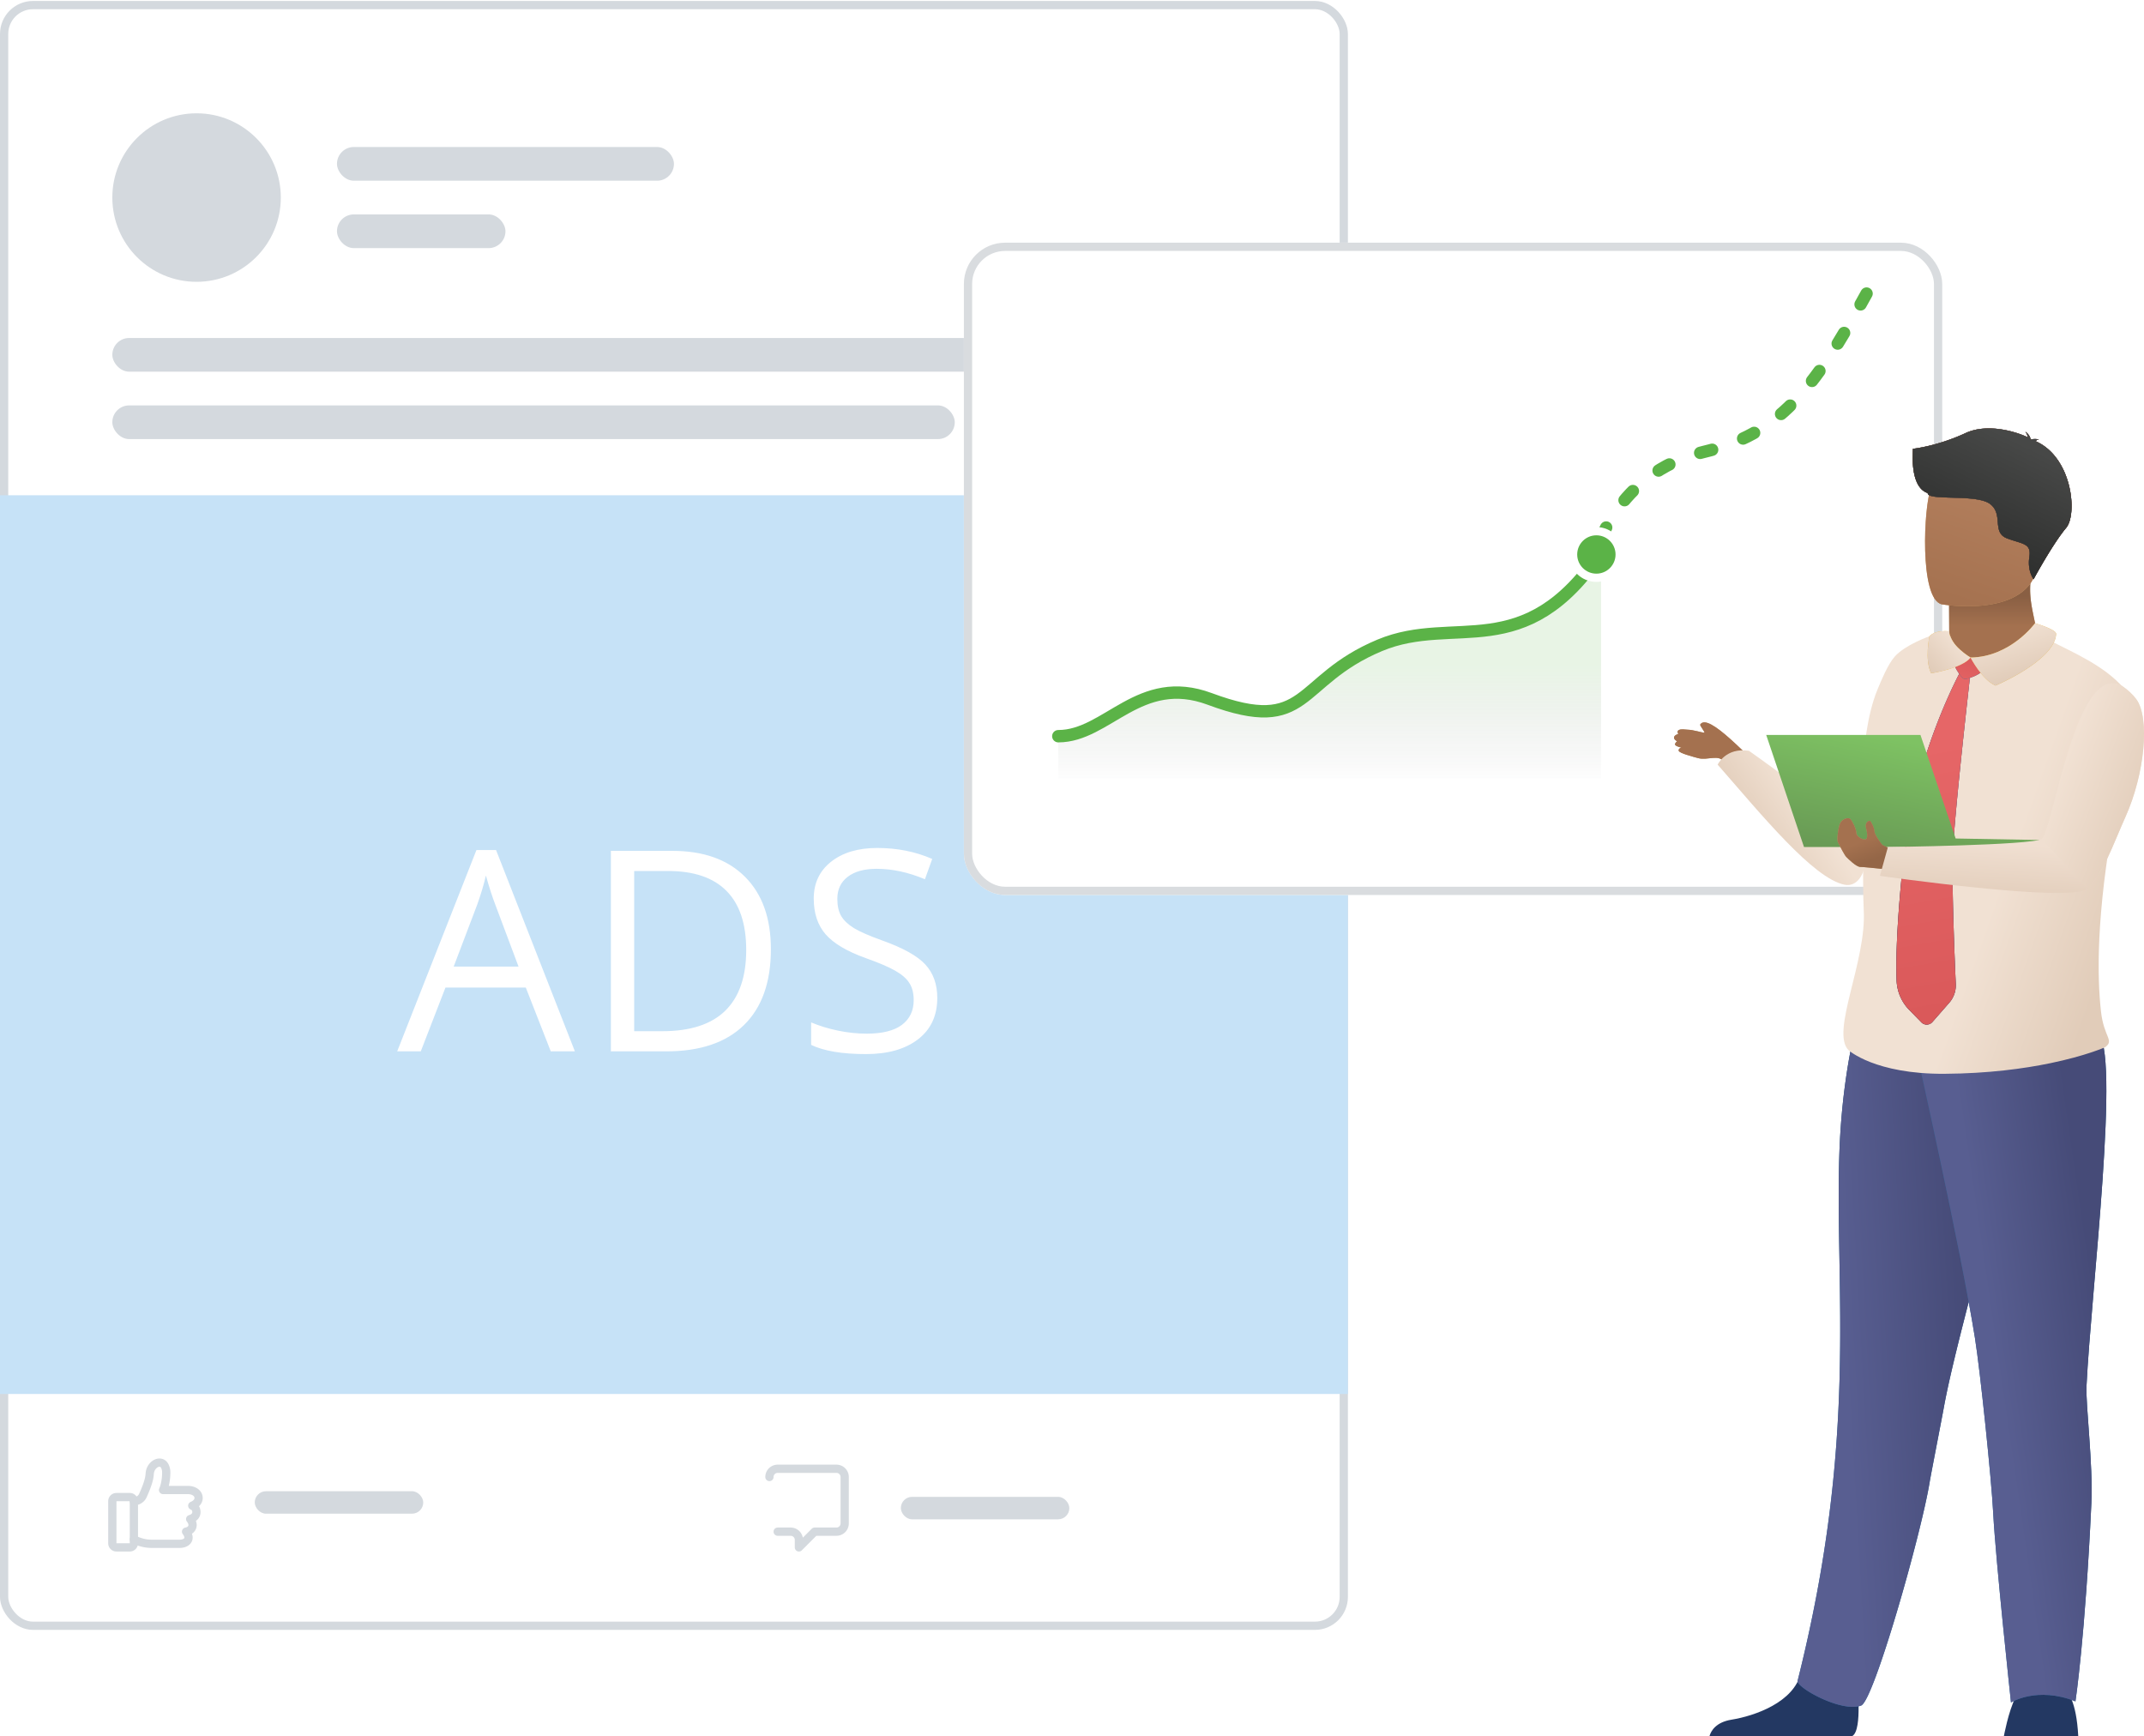 <svg width="520" height="421" viewBox="0 0 520 421" fill="none" xmlns="http://www.w3.org/2000/svg"><rect x="1" y="1.235" width="324.917" height="393.025" rx="7" fill="#fff" stroke="#D4D9DE" stroke-width="2"/><rect x="27.243" y="81.964" width="272.431" height="8.173" rx="4.086" fill="#D4D9DE"/><rect x="27.243" y="98.31" width="204.323" height="8.173" rx="4.086" fill="#D4D9DE"/><path d="M32.474 364.057v0c.93 0 1.785-.517 2.173-1.363.615-1.345 1.462-3.399 1.618-4.822.02-.185.04-.381.057-.583.2-2.356 2.982-3.677 3.783-1.453.133.368.212.749.215 1.137.023 2.736-.769 4.367-.769 4.367h6.076c1.202 0 2.545.655 2.539 1.953-.006 1.297-1.538 1.851-1.538 1.851s1.069.345 1.011 1.631c-.057 1.286-1.516 1.614-1.516 1.614s.838.938.505 1.921c-.332.982-1.5 1.123-1.5 1.123s.712.855.582 1.665c-.129.81-1.065 1.286-2.115 1.286h-6.804a9.121 9.121 0 01-4.317-1.087v0" stroke="#D4D9DE" stroke-width="2" stroke-linecap="round" stroke-linejoin="round"/><path clip-rule="evenodd" d="M28.243 375.254a1 1 0 01-1-1V364.05a1 1 0 011-1h3.23a1 1 0 011 1v10.204a1 1 0 01-1 1h-3.23z" stroke="#D4D9DE" stroke-width="2" stroke-linecap="square"/><rect x="61.787" y="361.633" width="40.865" height="5.449" rx="2.724" fill="#D4D9DE"/><path clip-rule="evenodd" d="M186.615 358.185a2 2 0 012-2h14.253a2 2 0 012 2v11.256a2 2 0 01-2 2h-5.288l-3.814 3.814v-1.814a2 2 0 00-2-2h-3.151" stroke="#D4D9DE" stroke-width="2" stroke-linecap="round" stroke-linejoin="round"/><rect x="218.49" y="362.996" width="40.865" height="5.449" rx="2.724" fill="#D4D9DE"/><circle cx="47.675" cy="47.91" r="20.432" fill="#D4D9DE"/><rect x="81.729" y="35.651" width="81.729" height="8.173" rx="4.086" fill="#D4D9DE"/><rect x="81.729" y="51.997" width="40.865" height="8.173" rx="4.086" fill="#D4D9DE"/><path fill="#C6E2F7" d="M0 120.104h326.917v217.945H0z"/><path d="M133.58 254.957l-6.052-15.463H108.04l-5.986 15.463h-5.72l19.222-48.819h4.755l19.122 48.819h-5.853zm-7.815-20.552l-5.653-15.064c-.732-1.907-1.486-4.246-2.262-7.017-.488 2.128-1.186 4.467-2.095 7.017l-5.72 15.064h15.73zm61.205-4.223c0 8.026-2.184 14.167-6.551 18.424-4.346 4.234-10.609 6.351-18.79 6.351h-13.468v-48.619h14.898c7.56 0 13.436 2.095 17.626 6.285 4.19 4.19 6.285 10.043 6.285 17.559zm-5.986.199c0-6.34-1.596-11.118-4.789-14.333-3.17-3.214-7.892-4.822-14.167-4.822h-8.214v38.843h6.884c6.74 0 11.806-1.652 15.198-4.955 3.392-3.326 5.088-8.237 5.088-14.733zm46.34 11.64c0 4.279-1.552 7.616-4.656 10.01-3.104 2.394-7.316 3.592-12.637 3.592-5.764 0-10.198-.743-13.302-2.229v-5.453c1.995.842 4.168 1.507 6.518 1.995 2.35.488 4.678.731 6.984.731 3.769 0 6.606-.709 8.513-2.128 1.907-1.441 2.86-3.436 2.86-5.986 0-1.685-.344-3.059-1.031-4.124-.665-1.086-1.796-2.084-3.392-2.993-1.574-.909-3.98-1.94-7.216-3.092-4.523-1.619-7.76-3.537-9.711-5.754-1.929-2.217-2.893-5.11-2.893-8.679 0-3.747 1.407-6.729 4.223-8.946 2.816-2.217 6.54-3.326 11.174-3.326 4.833 0 9.278.887 13.336 2.661l-1.763 4.922c-4.013-1.685-7.915-2.528-11.706-2.528-2.993 0-5.332.643-7.017 1.929-1.685 1.286-2.527 3.071-2.527 5.354 0 1.685.31 3.071.931 4.157.621 1.064 1.663 2.051 3.126 2.96 1.485.887 3.747 1.873 6.784 2.96 5.099 1.818 8.602 3.769 10.509 5.853 1.929 2.084 2.893 4.788 2.893 8.114z" fill="#fff"/><g filter="url(#filter0_d_408_1446)"><rect x="233.78" y="50.854" width="237.279" height="158.186" rx="10" fill="#fff"/><rect x="234.78" y="51.854" width="235.279" height="156.186" rx="9" stroke="#D9DCDF" stroke-width="2"/></g><path d="M388.311 133.901c-18.643 27.683-35.437 14.986-53.67 22.598-20.567 8.587-16.948 22.033-41.241 12.994-17.051-6.344-24.858 9.039-36.722 9.039v10.17h131.633v-54.801z" fill="url(#paint0_linear_408_1446)"/><path d="M256.678 178.532c11.864 0 19.671-15.383 36.722-9.039 24.293 9.039 20.674-4.407 41.241-12.994 18.233-7.612 35.027 5.085 53.67-22.598" stroke="#5BB347" stroke-width="3" stroke-linecap="round" stroke-linejoin="round"/><path d="M452.715 71.192c-12.993 23.728-21.399 34.119-39.546 38.417-21.468 5.084-26.27 24.857-26.27 24.857" stroke="#5BB347" stroke-width="3" stroke-linecap="round" stroke-linejoin="round" stroke-dasharray="3 8"/><circle cx="387.181" cy="134.466" r="5.649" fill="#5BB347" stroke="#fff" stroke-width="2"/><path d="M449.265 421c2.557-1.561 1.102-13.201 1.102-13.201s-11.921-9.531-13.561-2.234c-1.641 7.296-11.326 10.572-16.839 11.466-3.806.615-4.984 2.722-5.35 3.969h34.648z" fill="#233862"/><path d="M451.401 413.602c3.054-1.151 14.551-41.505 16.623-54.234.253-1.553 2.958-15.435 3.442-18.108.376-2.081.883-4.504 1.492-7.193.93-4.094 2.09-8.808 3.379-13.863 3.616-14.207 8.224-31.099 11.401-44.547-5.703-12.78-13.01-23.966-19.714-27.784-4.783.581-9.394 1.465-12.81 2.205-2.722 1.598-4.754 2.964-6.265 4.13-.53 2.65-1.304 7.071-1.931 12.762a172.634 172.634 0 00-.902 12.666c-1.136 33.146 4.663 69.162-10.122 127.949-.413 1.637 10.676 7.798 15.407 6.017z" fill="url(#paint1_linear_408_1446)"/><path d="M451.401 413.602c3.054-1.151 14.551-41.505 16.623-54.234.253-1.553 2.958-15.435 3.442-18.108.376-2.081.883-4.504 1.492-7.193.93-4.094 2.09-8.808 3.379-13.863 3.616-14.207 8.224-31.099 11.401-44.547-5.703-12.78-13.01-23.966-19.714-27.784-4.783.581-9.394 1.465-12.81 2.205-2.722 1.598-4.754 2.964-6.265 4.13-.53 2.65-1.304 7.071-1.931 12.762a172.634 172.634 0 00-.902 12.666c-1.136 33.146 4.663 69.162-10.122 127.949-.413 1.637 10.676 7.798 15.407 6.017z" fill="url(#paint2_linear_408_1446)"/><path d="M472.745 151.027l.011 2.068s-.564 6.465 7.403 7.408c7.967.946 14-2.522 13.784-7.509-.717-3.863-1.505-6.515-1.559-9.713a22.38 22.38 0 01.283-3.87l-15.435-.309-4.547.742.06 11.183z" fill="url(#paint3_linear_408_1446)"/><path d="M472.745 151.027l.011 2.068s-.564 6.465 7.403 7.408c7.967.946 14-2.522 13.784-7.509-.717-3.863-1.505-6.515-1.559-9.713a22.38 22.38 0 01.283-3.87l-15.435-.309-4.547.742.06 11.183z" fill="url(#paint4_linear_408_1446)"/><path d="M470.945 146.553s21.235 3.668 23.318-9.587c2.082-13.254 6.226-21.709-7.247-24.609-13.472-2.904-16.906 1.739-18.678 5.994-1.77 4.255-2.865 26.906 2.607 28.202z" fill="url(#paint5_linear_408_1446)"/><path d="M470.945 146.553s21.235 3.668 23.318-9.587c2.082-13.254 6.226-21.709-7.247-24.609-13.472-2.904-16.906 1.739-18.678 5.994-1.77 4.255-2.865 26.906 2.607 28.202z" fill="url(#paint6_linear_408_1446)"/><path d="M486.02 421s1.079-5.907 2.792-9.325c1.71-3.419 12.599-1.245 12.599-1.245s2.178 1.865 2.643 10.57H486.02z" fill="#233862"/><path d="M464.685 254.403s10.837 48.251 14.309 70.032c1.3 8.149 4.009 34.258 4.432 42.5.58 11.31 4.313 45.924 4.313 45.924s6.293-3.975 15.635-.265c0 0 2.361-15.516 3.86-48.012.44-9.526-1.401-23.836-1.177-28.483 1.1-22.854 8.406-81.94 2.597-85.733-5.81-3.795-43.969 4.037-43.969 4.037z" fill="url(#paint7_linear_408_1446)"/><path d="M464.685 254.403s10.837 48.251 14.309 70.032c1.3 8.149 4.009 34.258 4.432 42.5.58 11.31 4.313 45.924 4.313 45.924s6.293-3.975 15.635-.265c0 0 2.361-15.516 3.86-48.012.44-9.526-1.401-23.836-1.177-28.483 1.1-22.854 8.406-81.94 2.597-85.733-5.81-3.795-43.969 4.037-43.969 4.037z" fill="url(#paint8_linear_408_1446)"/><path d="M463.957 108.838s5.884-.615 12.756-3.806c5.575-2.59 12.774-.115 15.118 1.026a3.375 3.375 0 00-.603-1.36s1.057.7 1.239 1.715c.108.074.159.127.132.145 0 0 1.17-.246 1.936.069 0 0-.53-.059-.71.282a.332.332 0 01-.081.096c8.924 3.965 10.128 17.725 7.382 20.994-3.301 3.931-7.908 12.468-7.908 12.468s-1.548-1.998-1.023-5.394c.525-3.393-1.656-3.092-5.419-4.524-3.763-1.429-.784-5.814-4.111-8.333-3.329-2.518-15.216-.646-15.119-2.646-4.477-1.467-3.576-10.283-3.589-10.732z" fill="#233862"/><path d="M463.957 108.838s5.884-.615 12.756-3.806c5.575-2.59 12.774-.115 15.118 1.026a3.375 3.375 0 00-.603-1.36s1.057.7 1.239 1.715c.108.074.159.127.132.145 0 0 1.17-.246 1.936.069 0 0-.53-.059-.71.282a.332.332 0 01-.081.096c8.924 3.965 10.128 17.725 7.382 20.994-3.301 3.931-7.908 12.468-7.908 12.468s-1.548-1.998-1.023-5.394c.525-3.393-1.656-3.092-5.419-4.524-3.763-1.429-.784-5.814-4.111-8.333-3.329-2.518-15.216-.646-15.119-2.646-4.477-1.467-3.576-10.283-3.589-10.732z" fill="url(#paint9_linear_408_1446)"/><path d="M463.957 108.838s5.884-.615 12.756-3.806c5.575-2.59 12.774-.115 15.118 1.026a3.375 3.375 0 00-.603-1.36s1.057.7 1.239 1.715c.108.074.159.127.132.145 0 0 1.17-.246 1.936.069 0 0-.53-.059-.71.282a.332.332 0 01-.081.096c8.924 3.965 10.128 17.725 7.382 20.994-3.301 3.931-7.908 12.468-7.908 12.468s-1.548-1.998-1.023-5.394c.525-3.393-1.656-3.092-5.419-4.524-3.763-1.429-.784-5.814-4.111-8.333-3.329-2.518-15.216-.646-15.119-2.646-4.477-1.467-3.576-10.283-3.589-10.732z" fill="url(#paint10_linear_408_1446)"/><path d="M463.957 108.838s5.884-.615 12.756-3.806c5.575-2.59 12.774-.115 15.118 1.026a3.375 3.375 0 00-.603-1.36s1.057.7 1.239 1.715c.108.074.159.127.132.145 0 0 1.17-.246 1.936.069 0 0-.53-.059-.71.282a.332.332 0 01-.081.096c8.924 3.965 10.128 17.725 7.382 20.994-3.301 3.931-7.908 12.468-7.908 12.468s-1.548-1.998-1.023-5.394c.525-3.393-1.656-3.092-5.419-4.524-3.763-1.429-.784-5.814-4.111-8.333-3.329-2.518-15.216-.646-15.119-2.646-4.477-1.467-3.576-10.283-3.589-10.732z" fill="url(#paint11_linear_408_1446)"/><path d="M467.971 154.293c2.771-.231 4.912-.213 4.983-.213l.002.002s4.583 13.952 20.99-1.088c2.883 4.19 28.436 9.512 24.558 27.27-.912 4.171-4.914 13.076-5.592 16.788-4.612 25.161-4.25 40.004-3.351 48.189.699 6.388 3.351 7.032.98 8.731 0 0-4.614 2.067-13.246 3.855-6.418 1.327-15.054 2.509-25.664 2.576-16.878.107-23.268-5.707-23.268-5.707-4.468-4.366 4.37-21.552 3.663-33.956-.364-6.364.036-28.15.099-38.162l-.006-.005-.013-.013s.546-8.826 3.277-15.403c.837-2.017 2.474-6.031 4.17-7.944 2.529-2.853 8.418-4.92 8.418-4.92z" fill="url(#paint12_linear_408_1446)"/><path d="M459.999 237.781a10.767 10.767 0 003.065 7.133l2.945 3.01c.738.756 1.965.72 2.662-.075l4.086-4.663a6.444 6.444 0 001.594-4.535 980.399 980.399 0 01-.64-17.698c-.145-5.569-.213-10.975-.067-14.253.462-10.469 4.286-43.729 4.286-43.729h-2.516s-6.912 12.627-11.097 30.081a116.83 116.83 0 00-2.454 13.648c-.002 0-2.306 18.991-1.864 31.081z" fill="#C65447"/><path d="M459.999 237.781a10.767 10.767 0 003.065 7.133l2.945 3.01c.738.756 1.965.72 2.662-.075l4.086-4.663a6.444 6.444 0 001.594-4.535 980.399 980.399 0 01-.64-17.698c-.145-5.569-.213-10.975-.067-14.253.462-10.469 4.286-43.729 4.286-43.729h-2.516s-6.912 12.627-11.097 30.081a116.83 116.83 0 00-2.454 13.648c-.002 0-2.306 18.991-1.864 31.081z" fill="url(#paint13_linear_408_1446)"/><path d="M459.999 237.781a10.767 10.767 0 003.065 7.133l2.945 3.01c.738.756 1.965.72 2.662-.075l4.086-4.663a6.444 6.444 0 001.594-4.535 980.399 980.399 0 01-.64-17.698c-.145-5.569-.213-10.975-.067-14.253.462-10.469 4.286-43.729 4.286-43.729h-2.516s-6.912 12.627-11.097 30.081a116.83 116.83 0 00-2.454 13.648c-.002 0-2.306 18.991-1.864 31.081z" fill="url(#paint14_linear_408_1446)"/><path d="M481.434 160.37l-6.995-1.675s-.912.08-.889 1.218c.026 1.138 1.97 4.465 2.831 4.73.863.267 6.706-1.969 5.053-4.273z" fill="url(#paint15_linear_408_1446)"/><path d="M481.434 160.37l-6.995-1.675s-.912.08-.889 1.218c.026 1.138 1.97 4.465 2.831 4.73.863.267 6.706-1.969 5.053-4.273z" fill="url(#paint16_linear_408_1446)"/><path d="M498.689 153.73c.055-1.089-5.11-2.595-5.11-2.595s-5.911 8.187-15.646 8.33c0 0 2.774 5.395 6.046 6.793-.002 0 14.388-6.06 14.71-12.528z" fill="url(#paint17_linear_408_1446)"/><path d="M498.689 153.73c.055-1.089-5.11-2.595-5.11-2.595s-5.911 8.187-15.646 8.33c0 0 2.774 5.395 6.046 6.793-.002 0 14.388-6.06 14.71-12.528z" fill="url(#paint18_linear_408_1446)"/><path d="M477.933 159.465s-5.157-3.055-5.175-6.369c0 0-3.33-.416-4.786 1.197 0 0-1.224 5.678.401 8.974-.003 0 7.424-1.13 9.56-3.802z" fill="url(#paint19_linear_408_1446)"/><path d="M477.933 159.465s-5.157-3.055-5.175-6.369c0 0-3.33-.416-4.786 1.197 0 0-1.224 5.678.401 8.974-.003 0 7.424-1.13 9.56-3.802z" fill="url(#paint20_linear_408_1446)"/><path fill-rule="evenodd" clip-rule="evenodd" d="M412.367 175.703c1.916-2.985 11.206 7.326 19.822 15.75 5.942 5.809 2.298 14.667-4.96 4.716-3.401-4.663-7.767-8.82-9.096-11.304-1.124-2.101-3.972-.38-6.279-1.017-1.357-.374-4.575-1.201-4.702-1.788-.127-.587.669-.753.669-.753s-1.591-.345-1.562-.793c.03-.448.512-.726.512-.726s-.825-.43-.753-.981c.072-.551 1.059-.84 1.059-.84s-.51-.573.075-.91c.585-.338 1.441-.115 2.081-.105 1.486.023 3.345.692 4.121.732.333.018-1.138-1.746-.987-1.981z" fill="url(#paint21_linear_408_1446)"/><path fill-rule="evenodd" clip-rule="evenodd" d="M412.367 175.703c1.916-2.985 11.206 7.326 19.822 15.75 5.942 5.809 2.298 14.667-4.96 4.716-3.401-4.663-7.767-8.82-9.096-11.304-1.124-2.101-3.972-.38-6.279-1.017-1.357-.374-4.575-1.201-4.702-1.788-.127-.587.669-.753.669-.753s-1.591-.345-1.562-.793c.03-.448.512-.726.512-.726s-.825-.43-.753-.981c.072-.551 1.059-.84 1.059-.84s-.51-.573.075-.91c.585-.338 1.441-.115 2.081-.105 1.486.023 3.345.692 4.121.732.333.018-1.138-1.746-.987-1.981z" fill="url(#paint22_linear_408_1446)"/><path d="M447.359 214.546c-7.57-1.545-20.016-16.823-30.764-29.115 0 0 1.953-4.234 7.595-3.357 0 0 20.812 14.771 25.572 19.225 4.757 4.452 2.75 14.299-2.403 13.247z" fill="url(#paint23_linear_408_1446)"/><path fill-rule="evenodd" clip-rule="evenodd" d="M428.369 178.223h37.412l8.537 25.118 20.283.365-.194.535-19.428 1.165h-37.443l-9.167-27.183z" fill="url(#paint24_linear_408_1446)"/><path d="M454.591 201.515c0 .775 1.295 2.584 1.942 3.392l1.942.97.971 2.423-2.913 2.423c-1.456-.161-4.563-.484-5.34-.484-.971 0-2.913-1.939-3.398-2.424-.389-.387-1.457-2.423-1.942-3.392-.486-.485 0-3.878.485-4.847.486-.969 1.942-1.454 2.427-.969.486.484 1.457 2.423 1.457 3.392 0 .97 1.942 1.939 2.427 1.454.389-.387.162-1.777 0-2.423-.485-1.454.486-2.1.971-1.939.324.485.971 1.648.971 2.424z" fill="url(#paint25_linear_408_1446)"/><path d="M454.591 201.515c0 .775 1.295 2.584 1.942 3.392l1.942.97.971 2.423-2.913 2.423c-1.456-.161-4.563-.484-5.34-.484-.971 0-2.913-1.939-3.398-2.424-.389-.387-1.457-2.423-1.942-3.392-.486-.485 0-3.878.485-4.847.486-.969 1.942-1.454 2.427-.969.486.484 1.457 2.423 1.457 3.392 0 .97 1.942 1.939 2.427 1.454.389-.387.162-1.777 0-2.423-.485-1.454.486-2.1.971-1.939.324.485.971 1.648.971 2.424z" fill="url(#paint26_linear_408_1446)"/><path d="M518.126 169.562c3.343 4.524 2.06 18.14-2.628 28.55-2.747 6.098-5.37 13.809-9.255 17.382-3.884 3.572-50.293-3.098-50.293-3.098l1.942-6.99s34.573-.407 37.292-1.941c2.72-1.534 8.158-43.493 19.549-37.088 1.354.95 2.525 2.009 3.393 3.185z" fill="url(#paint27_linear_408_1446)"/><path fill-rule="evenodd" clip-rule="evenodd" d="M518.126 169.562c3.343 4.524 2.06 18.14-2.628 28.55-.579 1.286-1.153 2.644-1.735 4.02-2.174 5.147-4.454 10.543-7.52 13.362l-11.059-12.029c.807-.455 1.852-4.463 3.22-9.71 3.247-12.452 8.315-31.884 16.329-27.378 1.354.95 2.525 2.009 3.393 3.185z" fill="url(#paint28_linear_408_1446)"/><defs><linearGradient id="paint0_linear_408_1446" x1="289.586" y1="161.302" x2="289.586" y2="188.702" gradientUnits="userSpaceOnUse"><stop stop-color="#5BB347" stop-opacity=".14"/><stop offset="1" stop-color="#292930" stop-opacity=".01"/></linearGradient><linearGradient id="paint1_linear_408_1446" x1="469.591" y1="275.595" x2="429.084" y2="351.728" gradientUnits="userSpaceOnUse"><stop stop-color="#134E78"/><stop offset="1" stop-color="#2A73A7"/></linearGradient><linearGradient id="paint2_linear_408_1446" x1="446.04" y1="303.695" x2="475.701" y2="302.024" gradientUnits="userSpaceOnUse"><stop stop-color="#585E91"/><stop offset="1" stop-color="#464B78"/></linearGradient><linearGradient id="paint3_linear_408_1446" x1="482.59" y1="136.231" x2="484.408" y2="154.285" gradientUnits="userSpaceOnUse"><stop stop-color="#AD8557"/><stop offset="1" stop-color="#C69C6C"/></linearGradient><linearGradient id="paint4_linear_408_1446" x1="482.983" y1="144.518" x2="482.983" y2="160.46" gradientUnits="userSpaceOnUse"><stop stop-color="#895F43"/><stop offset=".464" stop-color="#A4714F"/></linearGradient><linearGradient id="paint5_linear_408_1446" x1="478.199" y1="146.951" x2="480.402" y2="126.613" gradientUnits="userSpaceOnUse"><stop stop-color="#CC9B63"/><stop offset="1" stop-color="#DAAE7B"/></linearGradient><linearGradient id="paint6_linear_408_1446" x1="486.922" y1="116.433" x2="476.335" y2="148.377" gradientUnits="userSpaceOnUse"><stop stop-color="#B4805E"/><stop offset="1" stop-color="#A4714F"/></linearGradient><linearGradient id="paint7_linear_408_1446" x1="464.685" y1="325.998" x2="505.981" y2="316.294" gradientUnits="userSpaceOnUse"><stop stop-color="#2A73A7"/><stop offset="1" stop-color="#134E78"/></linearGradient><linearGradient id="paint8_linear_408_1446" x1="481.968" y1="314.976" x2="507.87" y2="311.216" gradientUnits="userSpaceOnUse"><stop stop-color="#585E91"/><stop offset="1" stop-color="#464B78"/></linearGradient><linearGradient id="paint9_linear_408_1446" x1="482.995" y1="103.975" x2="467.326" y2="136.025" gradientUnits="userSpaceOnUse"><stop stop-color="#474847"/><stop offset=".766" stop-color="#2F302F"/></linearGradient><linearGradient id="paint10_linear_408_1446" x1="483.318" y1="103.335" x2="488.718" y2="132.759" gradientUnits="userSpaceOnUse"><stop stop-color="#A46B48"/><stop offset="1" stop-color="#744629"/></linearGradient><linearGradient id="paint11_linear_408_1446" x1="482.995" y1="103.974" x2="467.49" y2="135.903" gradientUnits="userSpaceOnUse"><stop stop-color="#474847"/><stop offset=".766" stop-color="#2F302F"/></linearGradient><linearGradient id="paint12_linear_408_1446" x1="488.012" y1="203.813" x2="517.534" y2="214.333" gradientUnits="userSpaceOnUse"><stop offset=".025" stop-color="#F1E1D3"/><stop offset="1" stop-color="#E1CCB9"/></linearGradient><linearGradient id="paint13_linear_408_1446" x1="459.943" y1="203.056" x2="476.403" y2="200.977" gradientUnits="userSpaceOnUse"><stop stop-color="#134E78"/><stop offset="1" stop-color="#2A73A7"/></linearGradient><linearGradient id="paint14_linear_408_1446" x1="468.937" y1="246.7" x2="457.531" y2="182.373" gradientUnits="userSpaceOnUse"><stop offset=".009" stop-color="#DA595A"/><stop offset="1" stop-color="#E66667"/></linearGradient><linearGradient id="paint15_linear_408_1446" x1="476.481" y1="158.96" x2="476.221" y2="164.934" gradientUnits="userSpaceOnUse"><stop stop-color="#134E78"/><stop offset="1" stop-color="#2A73A7"/></linearGradient><linearGradient id="paint16_linear_408_1446" x1="478.775" y1="158.705" x2="475.57" y2="168" gradientUnits="userSpaceOnUse"><stop offset=".009" stop-color="#DA595A"/><stop offset="1" stop-color="#E66667"/></linearGradient><linearGradient id="paint17_linear_408_1446" x1="493.82" y1="163.12" x2="486.171" y2="152.145" gradientUnits="userSpaceOnUse"><stop stop-color="#E1B242"/><stop offset="1" stop-color="#F7C244"/></linearGradient><linearGradient id="paint18_linear_408_1446" x1="488.311" y1="151.135" x2="492.119" y2="163.406" gradientUnits="userSpaceOnUse"><stop offset=".05" stop-color="#F1E1D3"/><stop offset="1" stop-color="#E1CCB9"/></linearGradient><linearGradient id="paint19_linear_408_1446" x1="462.669" y1="159.549" x2="473.21" y2="151.097" gradientUnits="userSpaceOnUse"><stop stop-color="#E1B242"/><stop offset="1" stop-color="#F7C244"/></linearGradient><linearGradient id="paint20_linear_408_1446" x1="475.199" y1="154.559" x2="467.53" y2="161.456" gradientUnits="userSpaceOnUse"><stop offset=".05" stop-color="#F1E1D3"/><stop offset="1" stop-color="#E1CCB9"/></linearGradient><linearGradient id="paint21_linear_408_1446" x1="410.433" y1="190.74" x2="422.861" y2="184.313" gradientUnits="userSpaceOnUse"><stop stop-color="#AD8557"/><stop offset="1" stop-color="#C69C6C"/></linearGradient><linearGradient id="paint22_linear_408_1446" x1="423.212" y1="198.662" x2="427.603" y2="172.273" gradientUnits="userSpaceOnUse"><stop stop-color="#946647"/><stop offset=".427" stop-color="#A4714F"/></linearGradient><linearGradient id="paint23_linear_408_1446" x1="439.391" y1="197.148" x2="426.505" y2="205.904" gradientUnits="userSpaceOnUse"><stop stop-color="#F1E1D3"/><stop offset="1" stop-color="#E1CCB9"/></linearGradient><linearGradient id="paint24_linear_408_1446" x1="446.714" y1="205.406" x2="452.228" y2="177.747" gradientUnits="userSpaceOnUse"><stop stop-color="#699B55"/><stop offset="1" stop-color="#7EC263"/></linearGradient><linearGradient id="paint25_linear_408_1446" x1="460.606" y1="203.354" x2="449.631" y2="204.457" gradientUnits="userSpaceOnUse"><stop stop-color="#AD8557"/><stop offset="1" stop-color="#C69C6C"/></linearGradient><linearGradient id="paint26_linear_408_1446" x1="454.983" y1="208.203" x2="450.769" y2="197.126" gradientUnits="userSpaceOnUse"><stop stop-color="#946647"/><stop offset=".427" stop-color="#A4714F"/></linearGradient><linearGradient id="paint27_linear_408_1446" x1="487.975" y1="204.776" x2="487.143" y2="219.232" gradientUnits="userSpaceOnUse"><stop stop-color="#F0DFD1"/><stop offset="1" stop-color="#E1CCB9"/></linearGradient><linearGradient id="paint28_linear_408_1446" x1="497.758" y1="192.982" x2="519.904" y2="201.418" gradientUnits="userSpaceOnUse"><stop stop-color="#F1E1D3"/><stop offset="1" stop-color="#E1CCB9"/></linearGradient><filter id="filter0_d_408_1446" x="203.78" y="28.854" width="297.279" height="218.186" filterUnits="userSpaceOnUse" color-interpolation-filters="sRGB"><feFlood flood-opacity="0" result="BackgroundImageFix"/><feColorMatrix in="SourceAlpha" values="0 0 0 0 0 0 0 0 0 0 0 0 0 0 0 0 0 0 127 0" result="hardAlpha"/><feOffset dy="8"/><feGaussianBlur stdDeviation="15"/><feColorMatrix values="0 0 0 0 0 0 0 0 0 0 0 0 0 0 0 0 0 0 0.1 0"/><feBlend in2="BackgroundImageFix" result="effect1_dropShadow_408_1446"/><feBlend in="SourceGraphic" in2="effect1_dropShadow_408_1446" result="shape"/></filter></defs></svg>